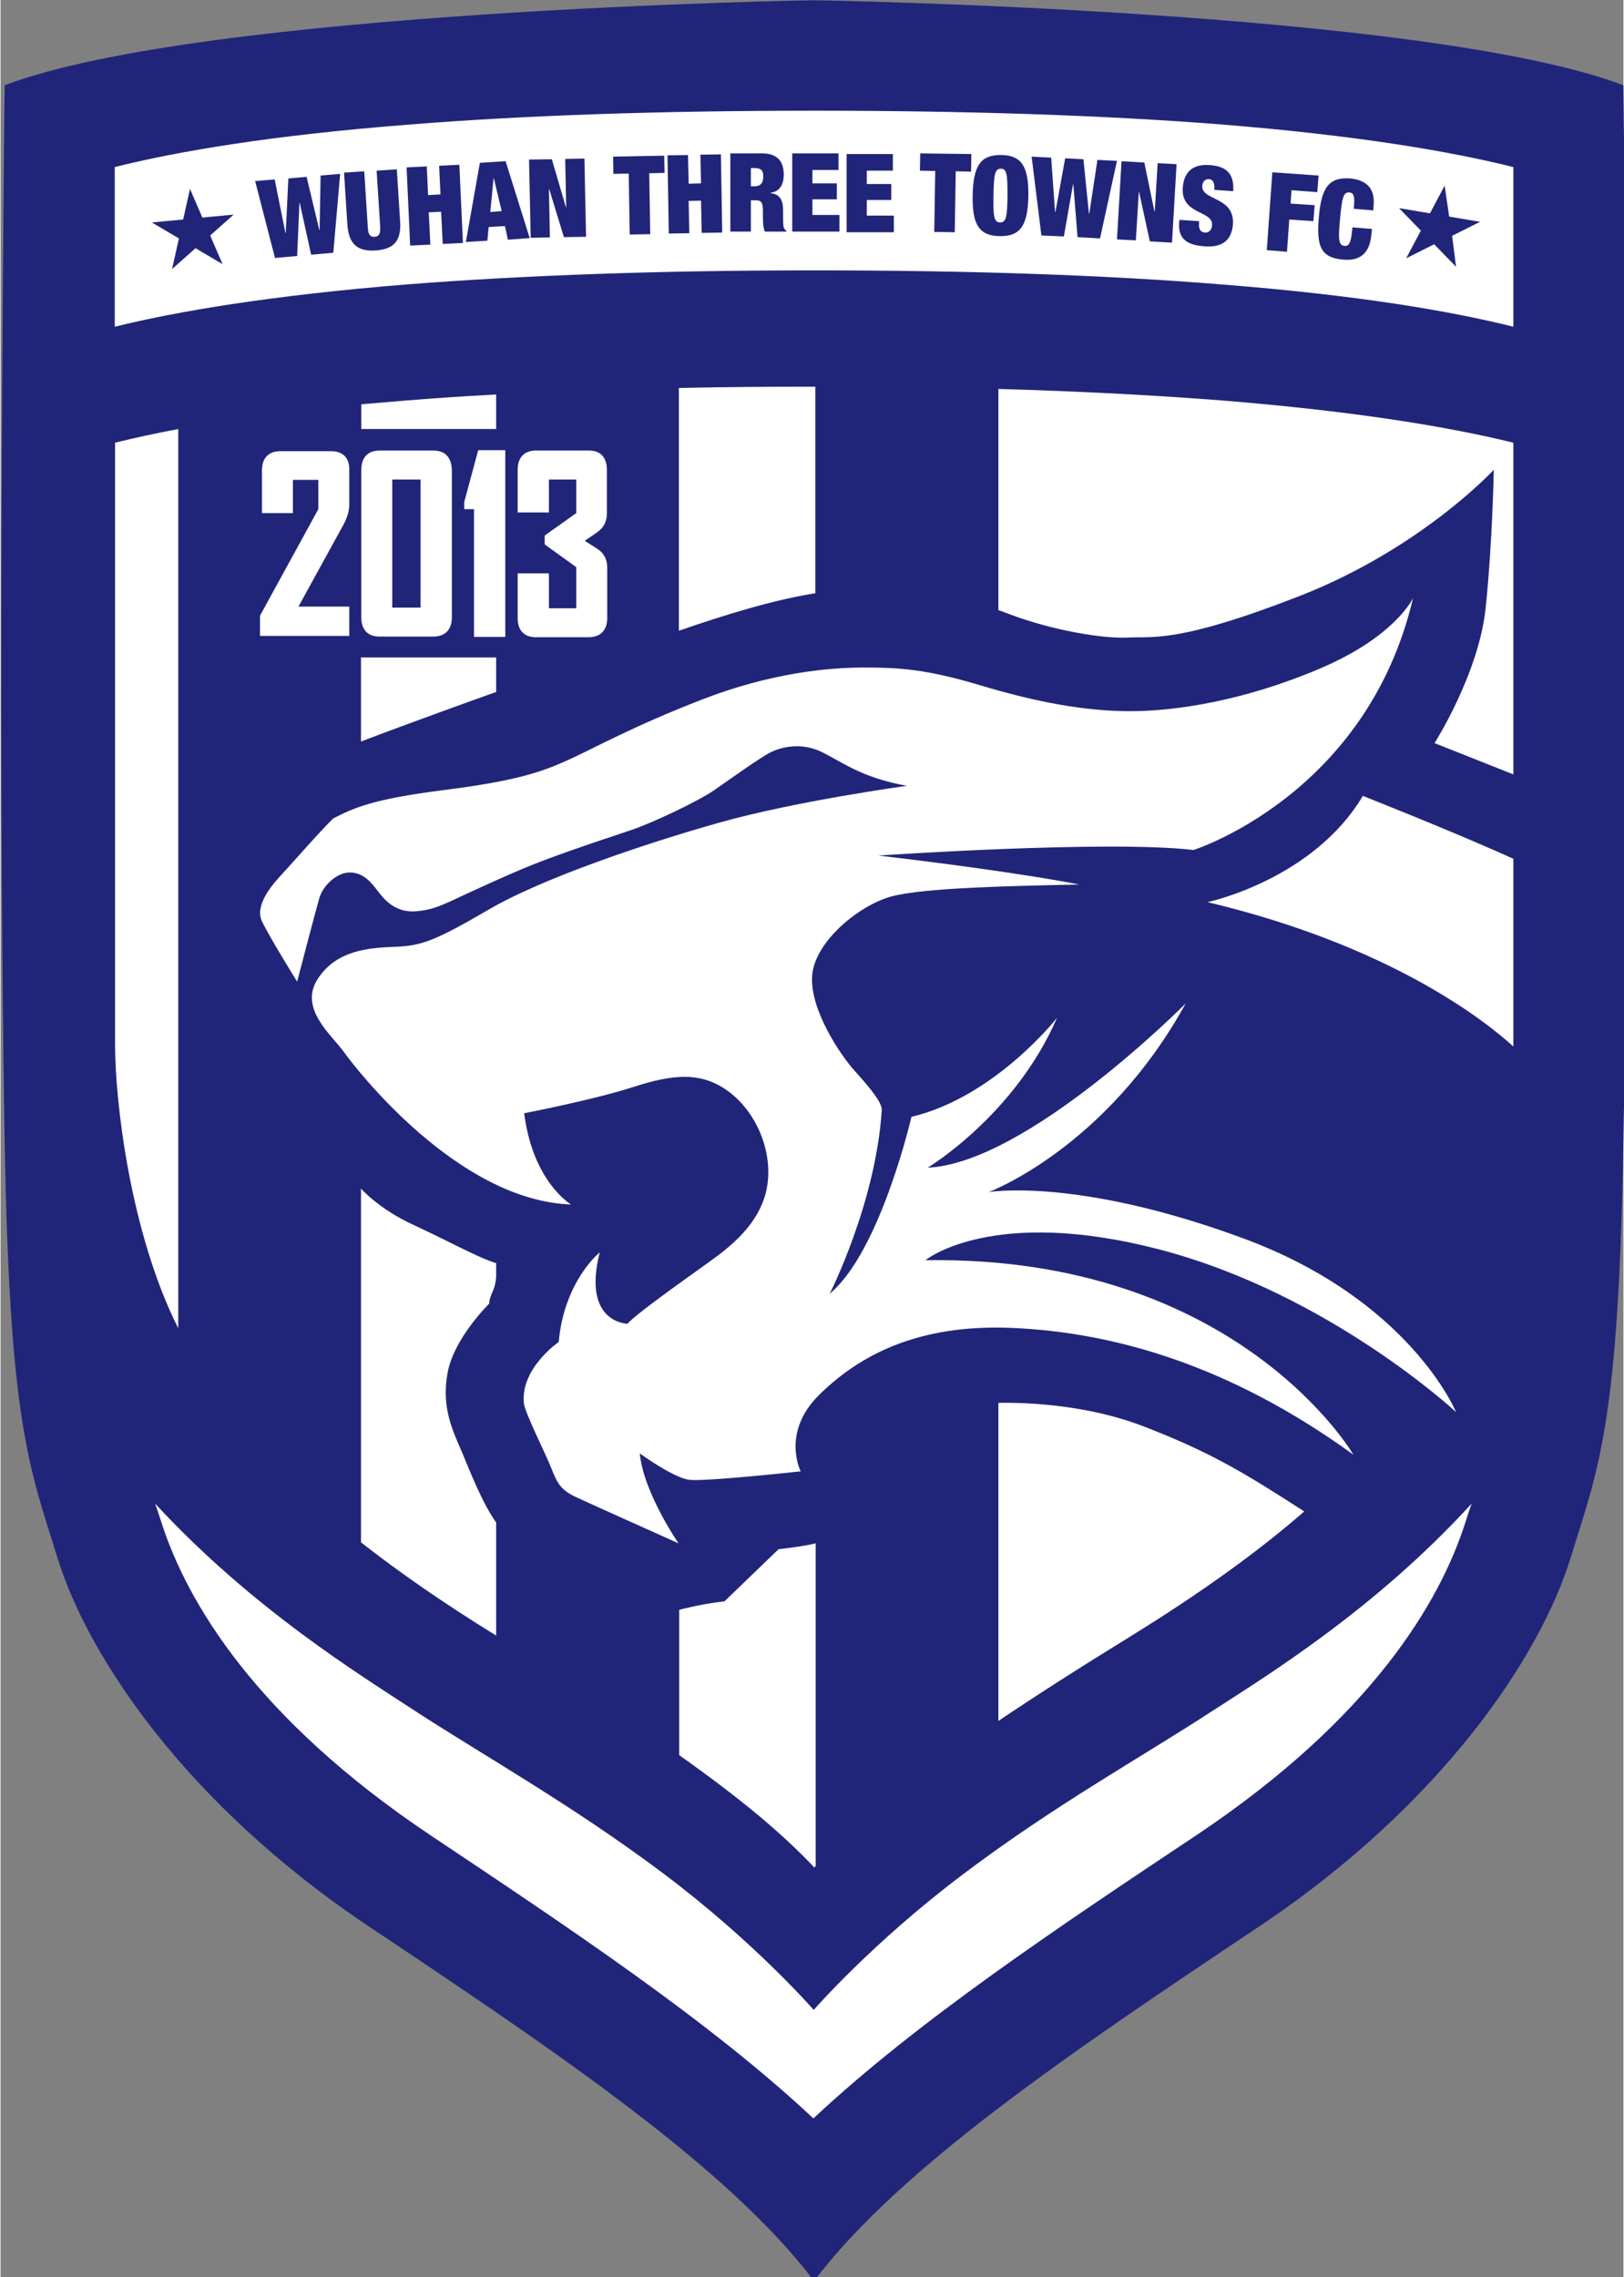 <svg height="374.394" viewBox="0 0 132.039 185.208" width="267.098" xmlns="http://www.w3.org/2000/svg"><rect x="0" y="0" width="132.039" height="185.208" fill="#808080" stroke="none"/><g transform="translate(-39.814 -13.23) scale(.265)"><path d="m648.5 76.1c-60.7-23.1-248.5-26.1-248.5-26.1s-187.8 3-248.5 26.1c0 0-2.3 193.6 0 324.1 1.5 86.8 7.5 99.8 16.3 128.1 9.2 29.7 39.1 75.3 96 113.2 56.9 38 109.7 73.5 136.2 108.5 26.5-35 79.3-70.5 136.2-108.5 56.9-37.9 86.8-83.5 96-113.2 8.8-28.3 14.8-41.3 16.3-128.1 2.3-130.6 0-324.1 0-324.1z" fill="#212579"/><g fill="#fff"><path d="M522.2 575.1c-21.3 13.9-48.6 29-76.5 50.1-27.9 21-45.8 41.6-45.8 41.6s-17.9-20.6-45.8-41.6-55.1-36.2-76.5-50.1c-16.6-10.9-50-31.3-79.9-63.7.7 2 1.4 4.1 2.1 6.3 7.7 23.6 28.4 59.4 82.6 95.6 42.2 28.2 85.6 57 117.4 86.8 31.8-29.8 75.2-58.7 117.4-86.8 54.3-36.2 74.9-71.9 82.6-95.6.7-2.2 1.4-4.4 2.1-6.3-29.7 32.5-63 52.9-79.7 63.7zM520.8 326.8c56.3 13.4 85.3 36.5 93.9 44.3 0-.1 0-.3 0-.4 0-17.2 0-55.7 0-55.7v.2-1.7c-17.8-8.1-46.2-19.3-46.2-19.3-15.4 25.8-47.7 32.6-47.7 32.6zM400.4 232v-63.4c-.1 0-.3 0-.4 0-14.3 0-28.1.1-41.5.4v74.5c13.9-4.8 29.1-9.5 41.9-11.5zM460.2 238.5c13 4.9 28.5 7.5 36.2 7.1s15.4 1.8 52.8-12.8c37.3-14.6 59.5-38.7 59.5-38.7s-.4 22.2-2.5 42.4-15.7 41.5-15.7 41.5l24.2 9.6v-101.8c-19.1-4.7-47.7-9.6-89.9-13-20.7-1.6-43.5-2.8-68.2-3.5v67.9c1.3.4 2.5.9 3.6 1.3z"/><path d="M500.9 487.6c-21.1-8.1-44.3-7.1-44.3-7.1v97.6c11.3-7.6 24.7-16.2 40.8-26.1 22.3-13.8 39.6-26.4 53.1-38.2-18.2-11.7-28.5-18.1-49.6-26.2zM389.1 525.4l-16.6 16c-7.3.8-13.9 2.6-13.9 2.6v44.6c20.9 14.8 32.6 25.1 41.5 34.5.1-.2.3-.3.4-.5v-99c-4 1-11.4 1.8-11.4 1.8zM185.4 315.1v-.2 55.7c0 17.2 4.6 57.6 19.4 87v-276c-7.4 1.4-13.8 2.8-19.4 4.2zM291.9 495.6c-2.8-6.5-6.4-13.7-4.4-24.4s12.8-21.2 12.8-21.2-.3-.8 1.2-4.1c.5-1.2.8-2.7.9-4v-4.3c-5.4-1.6-14.1-6.5-25.1-11.6-11-5-16.4-11.3-16.4-11.3v108.6c11.5 9 25.1 18.5 41.5 28.6v-34.7c-4.3-6-8.2-16.1-10.5-21.6z"/><path d="M583.9 233.5s-5.5 11.9-28.8 21.7c-23.3 9.9-44.3 13-58.1 13s-28.8-2.8-45.8-7.9-25.3-5.5-36-5.5-28.5 1.6-49.8 9.9-31.6 14.2-40.3 18.2-16.6 6.7-38.7 9.5-27.7 5.5-34 8.7c-3.5 3.3-14.2 15.5-16.1 17.5-1.9 2.1-8.3 8.9-5.8 14.1s10.8 18.5 10.8 18.5 5.6-21.5 6.8-25.6 5.6-8 9.5-7.9 6.2 2.7 8.3 5.5 5.6 7 12 6.4 8.1-2.1 21.2-8c13-5.9 17.2-7.4 25-10.2 7.9-2.8 12.9-4.4 19.7-6.7s20.7-8.9 25.6-12.3 14.5-10.3 17.5-11.7 9-3.1 15.4 0 12.2 7.9 26.2 10.4c0 0-34.2 4.7-57.6 11.3s-54.8 17.3-70.8 26.7c-16 9.3-20.4 11.1-28.5 11.4-8 .3-18.2.9-24 9.9s4.1 17 7.9 22.2c3.7 5.2 35 45.8 69.9 47 0 0-11.7-6.8-14.4-28 0 0 21.2-4.1 33.3-8s21.3-5.2 30.2 1.9 13.6 20.3 10.5 31.2c-3.2 10.9-12.8 17.4-19.4 22.1-6.5 4.7-20 14.2-22.9 17.4 0 0-14-.2-8.5-21.9 0 0-10.9 8.7-12.6 27.5 0 0-11.7 8-10.7 18.7.2 2.8 6.7 15.6 8.5 20.2 1.8 4.5 2.8 6.5 7.5 8.7s31.5 14.2 31.5 14.2-10.8-15.6-11.9-27.6c0 0 10.3 7.5 15.2 8.1s34.2-2.6 34.2-2.6-6.1-11.9 5.7-23.5c11.9-11.7 29.8-21.9 59.7-20.5 29.8 1.4 65.4 10.7 104.3 38.9 0 0-35.6-61.2-131.4-59.7 0 0 20.4-16.8 72.2-3.2s90.7 49.8 90.7 49.8-14.1-34.4-65.3-53.3-78.2-14.2-78.2-14.2 36-13.4 60.5-57.9c0 0-48.6 49-79.2 50.4 0 0 26.7-16 39.7-46 0 0-19 24.3-44.7 30.4 0 0-9.5 41.3-25.1 54.3 0 0 14.2-27.9 16-56.5 0-2.4-4-7.1-8.3-11.9-4.3-4.7-13.7-18.6-13.1-29 .6-10.5 14.2-21.7 24.2-24.5s38.9-3.3 57.8-3.7c0 0-16.9-3.6-61.6-8.9 0 0 70.2-4.8 96.7-1.7 0 0 53.2-16.8 67.4-77.3zM260.9 251.8v25.7c14.2-5.4 37.2-13.7 41.5-15.2v-10.6h-41.5zM302.4 181.6v-10.6c-9.4.5-18.5 1.1-27.1 1.8-5 .4-9.7.8-14.3 1.2v7.6zM251.7 188.4h-15.5c-3.7 0-5.7 2.1-5.7 5.9v12.2.9h.9 7.7.9v-.9-9.3h7.8v9l-17.8 32.5-.1.2v.2 5.1.9h.9 25.6.9v-.9-7.2-.9h-.9-14.7l13.8-25.1c1.2-2.2 1.8-4.3 1.8-6.2v-10.6c.1-3.7-1.9-5.8-5.6-5.8zM283.1 188.2h-16.4c-3.7 0-5.7 2.1-5.7 6v45.2c0 3.8 2 5.9 5.6 5.9h16.5c3.6 0 5.7-2.1 5.7-5.9v-45.2c-.1-3.9-2.1-6-5.7-6zm-3.9 48.2h-8.7v-39.3h8.7zM292.6 204v.1.1 1.1.9h.9 2.1v38.3.9h.9 7.8.9v-.9-55.5-.9h-.9-6.7-.7l-.2.7zM330.8 188.2h-16.1c-3.7 0-5.7 2.1-5.7 6v12.1.9h.9 7.8.9v-.9-9.2h8.4v10.3l-9.3 6.6-.4.3v.5 1.7.5l.4.3 9.3 6.7v12.6h-8.4v-9.8-.9h-.9-7.8-.9v.9 12.8c0 3.8 2 5.9 5.6 5.9h16.2c3.6 0 5.7-2.1 5.7-5.9v-15.5c0-2.5-1-4.4-3-5.7l-3.9-2.5 3.8-2.6c2-1.4 3-3.3 3-5.8v-13c.1-4.2-1.9-6.3-5.6-6.3zM457.4 101.7c-1.9 0-2.2 1.7-2.3 8.2s.1 8.2 2 8.3c1.9 0 2.2-1.7 2.3-8.2 0-6.5-.2-8.3-2-8.3zM381.8 101.5h-1.2v5.6h1.2c1.8 0 2.6-1.1 2.6-2.9.1-1.9-.7-2.7-2.6-2.7zM300.6 115l3.5-.3-2.4-10h-.1z"/><path d="m524.8 88.1c-35.8-2.8-77.8-4.2-124.8-4.2s-89 1.4-124.8 4.3c-42.2 3.3-70.7 8.2-89.9 13v49c19.1-4.7 47.7-9.6 89.9-13 35.8-2.8 77.7-4.3 124.8-4.3s89 1.4 124.8 4.3c42.2 3.3 70.7 8.2 89.9 13v-49c-19.2-4.8-47.8-9.7-89.9-13.1zm-306.4 42.9-8.3-4.9-7.2 6.4 2.1-9.4-8.3-4.9 9.6-.9 2.1-9.4 3.8 8.8 9.6-.9-7.2 6.4zm34-3.5-6.8.6-3.5-15.9h-.1l-.7 16.3-6.8.6-6.1-23.6 6-.5 3.3 16.4h.1l.8-16.7 5.6-.5 3.9 16.3h.1l.3-16.7 6-.5zm13-.7c-5.2.3-8.3-1.5-8.7-8.2l-1-15.7 6.2-.4 1.1 17.3c.1 2.3.9 2.9 2.1 2.8s1.8-.7 1.7-3l-1.1-17.3 6.2-.4 1 15.7c.5 6.6-2.2 8.8-7.5 9.2zm20.6-2-.5-9.9-3.8.2.5 9.9-6.2.3-1.1-24 6.2-.3.4 8.8 3.8-.2-.4-8.8 6.2-.3 1.1 24zm20-1.3-.9-4.2-5 .3-.4 4.2-6.6.4 4.3-24.3 7.9-.5 7.4 23.6zm17.2-.8-4.5-14.7h-.1l.3 14.8-5.9.1-.5-24 7-.1 4.3 14.7h.1l-.3-14.8 5.9-.1.5 24zm26.5-.9-6.3.1-.3-18.7-4.7.1-.1-5.3 15.7-.3.1 5.3-4.7.1zm15.8-.4-.2-9.9-3.8.1.2 9.9-6.3.1-.4-24 6.3-.1.2 8.8 3.8-.1-.2-8.8 6.3-.1.4 24zm26.1-.4h-6.7c-.6-1.2-.6-3.6-.6-4.6v-1.6c0-2.7-.5-3.4-2.1-3.4h-1.6v9.6h-6.3v-24h9.8c4.8 0 6.6 2.7 6.6 6.4 0 3.2-1.2 5.3-4.1 5.7v.1c3 .3 3.9 2.2 3.9 5.4v2.1c0 1.2 0 2.8.3 3.3.2.3.3.5.7.7v.3zm16.2 0h-14.5v-24h14.2v5.1h-8v4.1h7.5v4.9h-7.5v4.8h8.3zm16.8.2h-14.6v-24h14.2v5.1h-8v4.1h7.5v4.9h-7.5v4.8h8.3v5.1zm23.6-18.6-4.7-.1-.3 18.7-6.3-.1.3-18.7-4.7-.1.1-5.3 15.7.2zm17.6 7.5c-.2 9-2.4 12.4-8.8 12.3s-8.5-3.7-8.3-12.6c.2-9 2.4-12.4 8.8-12.3 6.3.1 8.4 3.6 8.3 12.6zm15.1 12.6-1.3-16.2h-.1l-2.8 16-6.9-.3-3-24.2 6 .3 1.2 16.7h.1l3-16.5 5.6.3 1.7 16.7h.1l2.5-16.5 6 .3-5.2 23.8zm29 1.7-6.8-.4-3.3-15.1h-.1l-.9 14.8-5.8-.3 1.4-24 7 .4 3.1 15h.1l.9-14.8 5.8.3zm18.8-15.8-5.8-.4v-.6c.1-1.4-.4-2.6-1.6-2.7-1.3-.1-2 .9-2.1 2-.4 4.7 10 3.2 9.4 11.9-.4 5.1-3.5 7.2-9 6.7-5.2-.4-7.9-2.4-7.5-7.3l.1-.8 6 .4v.6c-.2 2 .6 2.8 1.8 2.9 1.3.1 2.1-.9 2.2-2.2.4-4.7-9.6-3.1-9-11.6.4-4.9 3.1-7.3 8.4-6.9s7.4 2.9 7.1 8zm25.8.3-7.9-.6-.3 4.1 7.4.5-.4 4.9-7.4-.5-.7 9.9-6.2-.5 1.7-23.9 14.2 1zm17.3 4.1-.1 1.5-6-.5.1-1.3c.2-2.7-.2-3.6-1.4-3.7-1.9-.2-2.3 1.6-2.9 8-.6 6.5-.5 8.2 1.4 8.4 1.5.1 2-1.2 2.4-5.7l6 .5-.2 1.8c-.6 6.7-4.6 8-8.7 7.6-7-.6-8.2-4.3-7.4-13.2.8-9.1 3.2-12.2 9.7-11.7 5.6.6 7.5 3.7 7.1 8.3zm25.3 18.8-6.7-6.9-8.6 4.3 4.5-8.5-6.7-6.9 9.5 1.6 4.5-8.5 1.4 9.5 9.5 1.6-8.6 4.3z"/></g></g></svg>